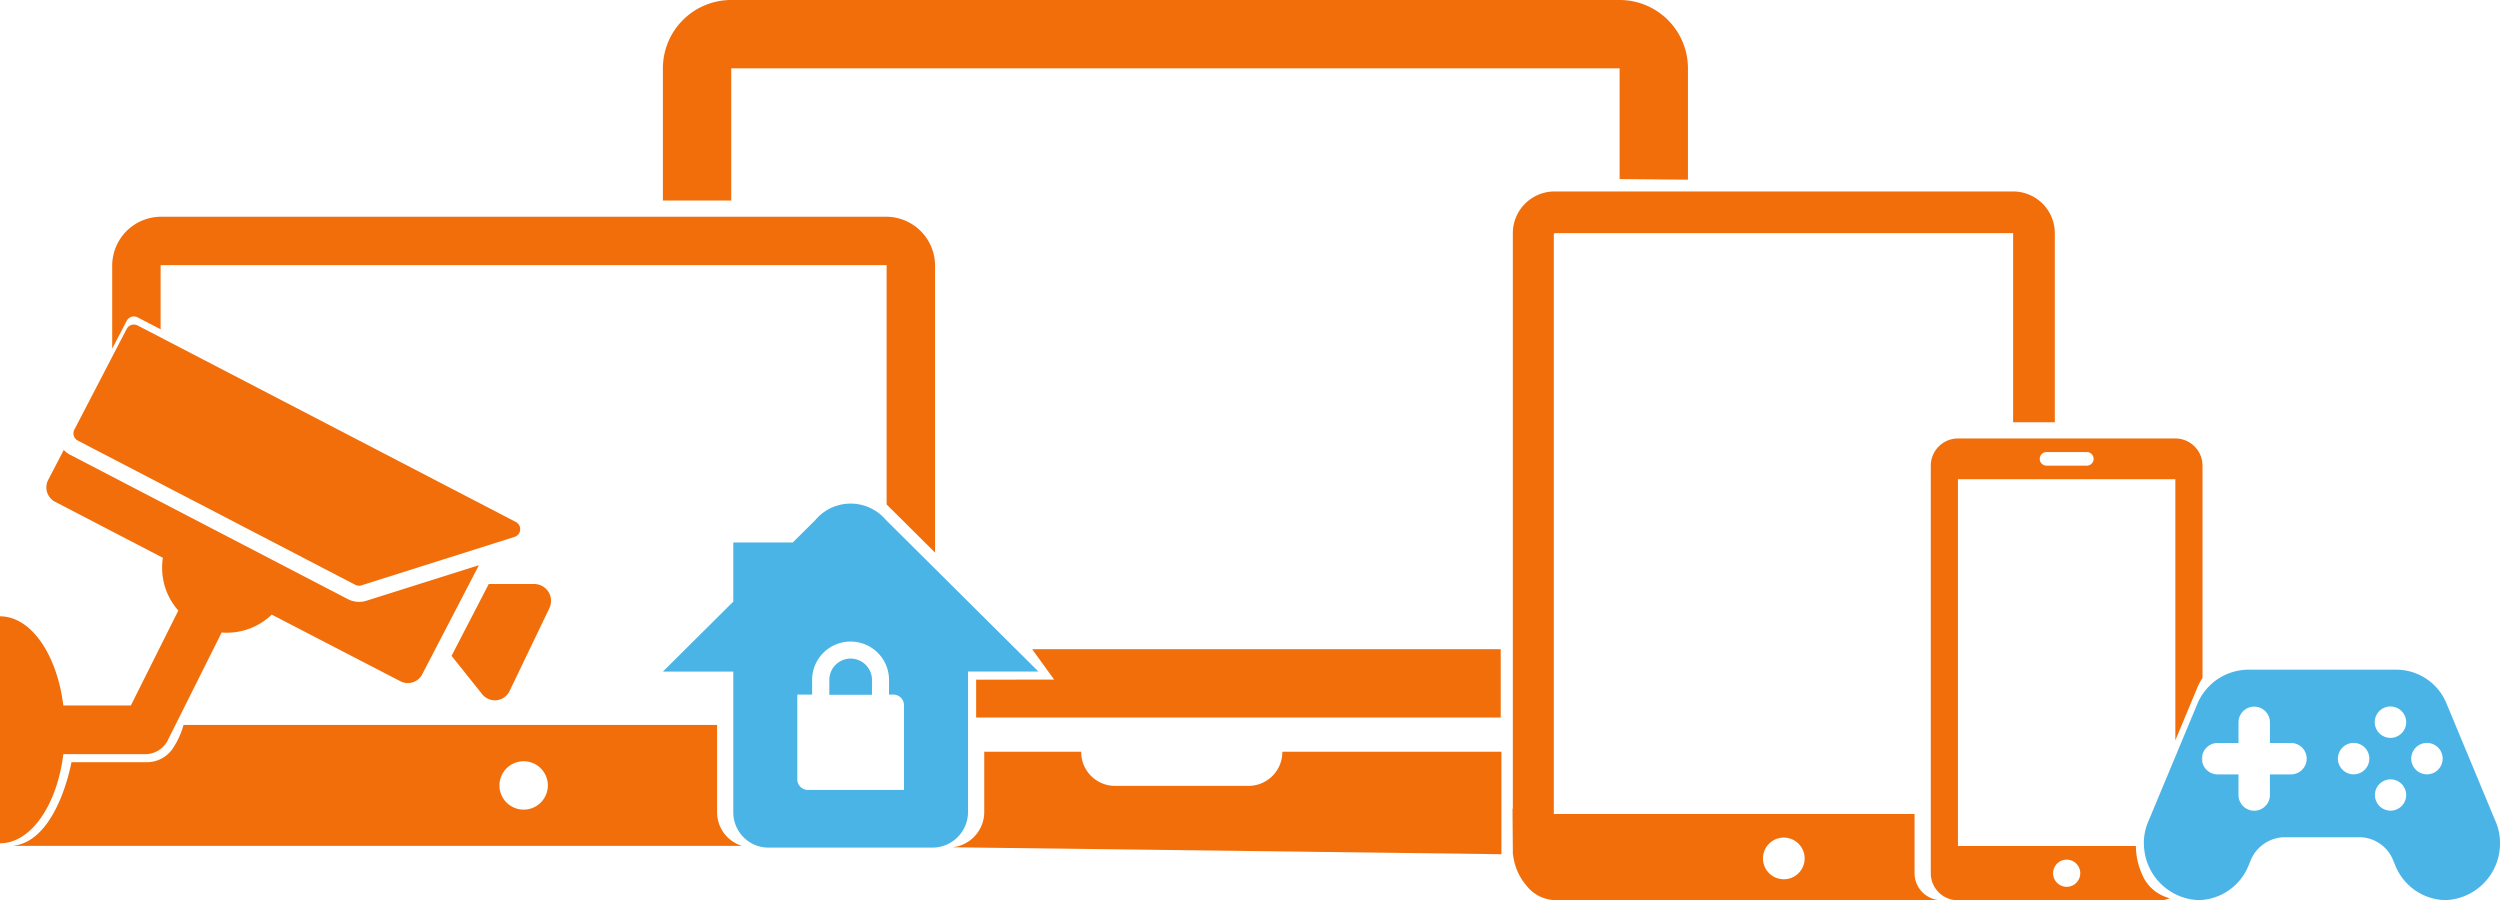 <svg id="High_usage-active" data-name="High usage-active" xmlns="http://www.w3.org/2000/svg" width="308.538" height="111.124" viewBox="0 0 308.538 111.124">
  <g id="Group_207376" data-name="Group 207376">
    <path id="Path_328666" data-name="Path 328666" d="M199.884,0H90.245a8.434,8.434,0,0,0-8.434,8.434V24.749h8.434V8.434H199.884V22.1l8.434.074V8.434A8.434,8.434,0,0,0,199.884,0" fill="#f16e0a"/>
    <path id="Path_328667" data-name="Path 328667" d="M239.264,111.089H191.85a4.647,4.647,0,0,1-3.476-1.811,7.045,7.045,0,0,1-1.645-3.849h-.023v-.486l-.039-5.144h.039V28.774a5.15,5.15,0,0,1,5.144-5.145h56.6a5.151,5.151,0,0,1,5.146,5.144V52.112H248.45V28.773h-56.6v.052h-.086v71.636h44.522v7.308a3.339,3.339,0,0,0,2.974,3.316Zm-19.114-7.718a2.572,2.572,0,1,0,2.571,2.573h0a2.576,2.576,0,0,0-2.571-2.571Z" fill="#f16e0a"/>
    <path id="Path_328668" data-name="Path 328668" d="M271.824,94.153V93.114a1.934,1.934,0,0,0-.079.518,1.874,1.874,0,0,0,.079.521" fill="#ccc"/>
    <path id="Path_328669" data-name="Path 328669" d="M266.469,111.124H241.64a2.71,2.71,0,0,1-.359-.036,3.333,3.333,0,0,1-2.993-3.316V57.467a3.362,3.362,0,0,1,3.353-3.354h26.83a3.359,3.359,0,0,1,3.353,3.354V83.674a6.628,6.628,0,0,0-.664,1.247l-2.689,6.448V59.144h-26.83v45.269H263.6a8.78,8.78,0,0,0,1.056,4.088,4.99,4.99,0,0,0,3.126,2.35,3.325,3.325,0,0,1-1.308.273m-11.415-5.031a1.677,1.677,0,1,0,1.677,1.677,1.677,1.677,0,0,0-1.677-1.677Zm-2.515-50.3a.839.839,0,0,0,0,1.677h5.031a.839.839,0,0,0,0-1.677Z" fill="#f16e0a"/>
    <path id="Path_328670" data-name="Path 328670" d="M271.3,111.089h0a7.014,7.014,0,0,1-6.7-6.672.627.627,0,0,0-.006-.106c0-.08-.011-.171-.011-.261a6.69,6.69,0,0,1,.565-2.7l3.326-7.976,2.689-6.449a6.871,6.871,0,0,1,6.25-4.277h18.317a6.713,6.713,0,0,1,6.25,4.277l6,14.426v-.006a6.645,6.645,0,0,1,.562,2.705,7,7,0,0,1-6.716,7.039,6.808,6.808,0,0,1-6.249-4.38l-.171-.4a4.529,4.529,0,0,0-3.926-2.974H281.7a4.611,4.611,0,0,0-3.983,2.969l-.17.41a6.815,6.815,0,0,1-6.25,4.38Zm.527-17.981h0l-.006.02a1.735,1.735,0,0,0,0,1.024,1.938,1.938,0,0,0,1.858,1.42h2.585v2.587a1.94,1.94,0,0,0,3.879,0V95.572h2.586a1.939,1.939,0,1,0,.023-3.878h-2.607V89.107a1.94,1.94,0,0,0-3.879,0v2.587h-2.586a1.939,1.939,0,0,0-1.856,1.415Zm23.192,3.079h0a1.93,1.93,0,1,0,.023,0Zm-4.548-4.5h0a1.939,1.939,0,1,0,1.941,1.937,1.939,1.939,0,0,0-1.941-1.937m9.05,0a1.938,1.938,0,1,0,1.373.569,1.939,1.939,0,0,0-1.373-.569Zm-4.5-4.5a1.939,1.939,0,1,0,1.938,1.94v0a1.941,1.941,0,0,0-1.938-1.935Z" fill="#4bb4e6"/>
    <path id="Path_328671" data-name="Path 328671" d="M127.384,80.121l2.714,3.752-9.628.008v4.674h64.742V80.121Z" fill="#f16e0a"/>
    <path id="Path_328672" data-name="Path 328672" d="M20.695,91.381l6.661-13.32q.313.026.633.025a7.973,7.973,0,0,0,5.546-2.234l15.872,8.219a2,2,0,0,0,2.7-.849l0,0,7-13.466L45.219,74.141a3,3,0,0,1-2.288-.2l-34.25-17.8a3.025,3.025,0,0,1-.809-.612l-1.924,3.7a2,2,0,0,0,.853,2.7l13.3,6.909a8.083,8.083,0,0,0-.093,1.223,7.972,7.972,0,0,0,2,5.293L16.152,87.063H7.818c-.785-6.292-3.987-11-7.818-11v28.011c3.831,0,7.033-4.711,7.818-11H18a3.125,3.125,0,0,0,2.7-1.693M66,72.074h-5.68l-4.592,8.867,3.755,4.7a2.006,2.006,0,0,0,3.394-.333l4.917-10.232a2.086,2.086,0,0,0-1.794-3M9.6,54.374l34.25,17.8a1,1,0,0,0,.763.066L63.5,66.261a1,1,0,0,0,.164-1.841L16.983,40.168a1,1,0,0,0-1.349.427L9.177,53.021A1,1,0,0,0,9.6,54.37Z" fill="#f16e0a" fill-rule="evenodd"/>
    <path id="Path_328673" data-name="Path 328673" d="M16.22,39.1a1,1,0,0,1,.763.066l2.839,1.475V32.721h89.6V62.256L115.4,68.2V32.782a6.044,6.044,0,0,0-5.973-6.033h-89.6a6.043,6.043,0,0,0-5.98,6.034V43.031L15.634,39.6a1,1,0,0,1,.586-.493" fill="#f16e0a"/>
    <path id="Path_328674" data-name="Path 328674" d="M88.5,100.265h0v-10.8H22.652a10.146,10.146,0,0,1-1.231,2.765,3.878,3.878,0,0,1-3.286,1.84H8.819s-1.72,9.8-7.281,10.326h90.04a4.329,4.329,0,0,1-3.076-4.135M67.613,96.936a2.986,2.986,0,1,1-2.985-2.987,2.986,2.986,0,0,1,2.985,2.987Z" fill="#f16e0a"/>
    <path id="Path_328675" data-name="Path 328675" d="M158.26,92.772a4.177,4.177,0,0,1-4.137,4.217H137.572a4.177,4.177,0,0,1-4.137-4.217H121.47v7.495a4.38,4.38,0,0,1-3.932,4.3l67.76.856V92.772Z" fill="#f16e0a"/>
    <path id="Path_328676" data-name="Path 328676" d="M104.982,81.279v0a2.638,2.638,0,0,0-2.632,2.624v1.842h5.265V83.9a2.636,2.636,0,0,0-2.634-2.621" fill="#4bb4e6"/>
    <path id="Path_328677" data-name="Path 328677" d="M109.33,64.165a5.7,5.7,0,0,0-7.989-.7,5.51,5.51,0,0,0-.7.7l-1.013,1.007-1.785,1.773H90.5v7.3l-8.69,8.639H90.5v17.381a4.345,4.345,0,0,0,4.345,4.345l20.278,0a4.4,4.4,0,0,0,4.346-4.346V82.881h8.691Zm2.237,33.327-.005,0H99.718A1.318,1.318,0,0,1,98.4,96.186V85.723h1.828V83.892a4.735,4.735,0,0,1,4.727-4.712h.036a4.736,4.736,0,0,1,4.728,4.712v1.831h.533a1.318,1.318,0,0,1,1.315,1.308Z" fill="#4bb4e6"/>
  </g>
</svg>
